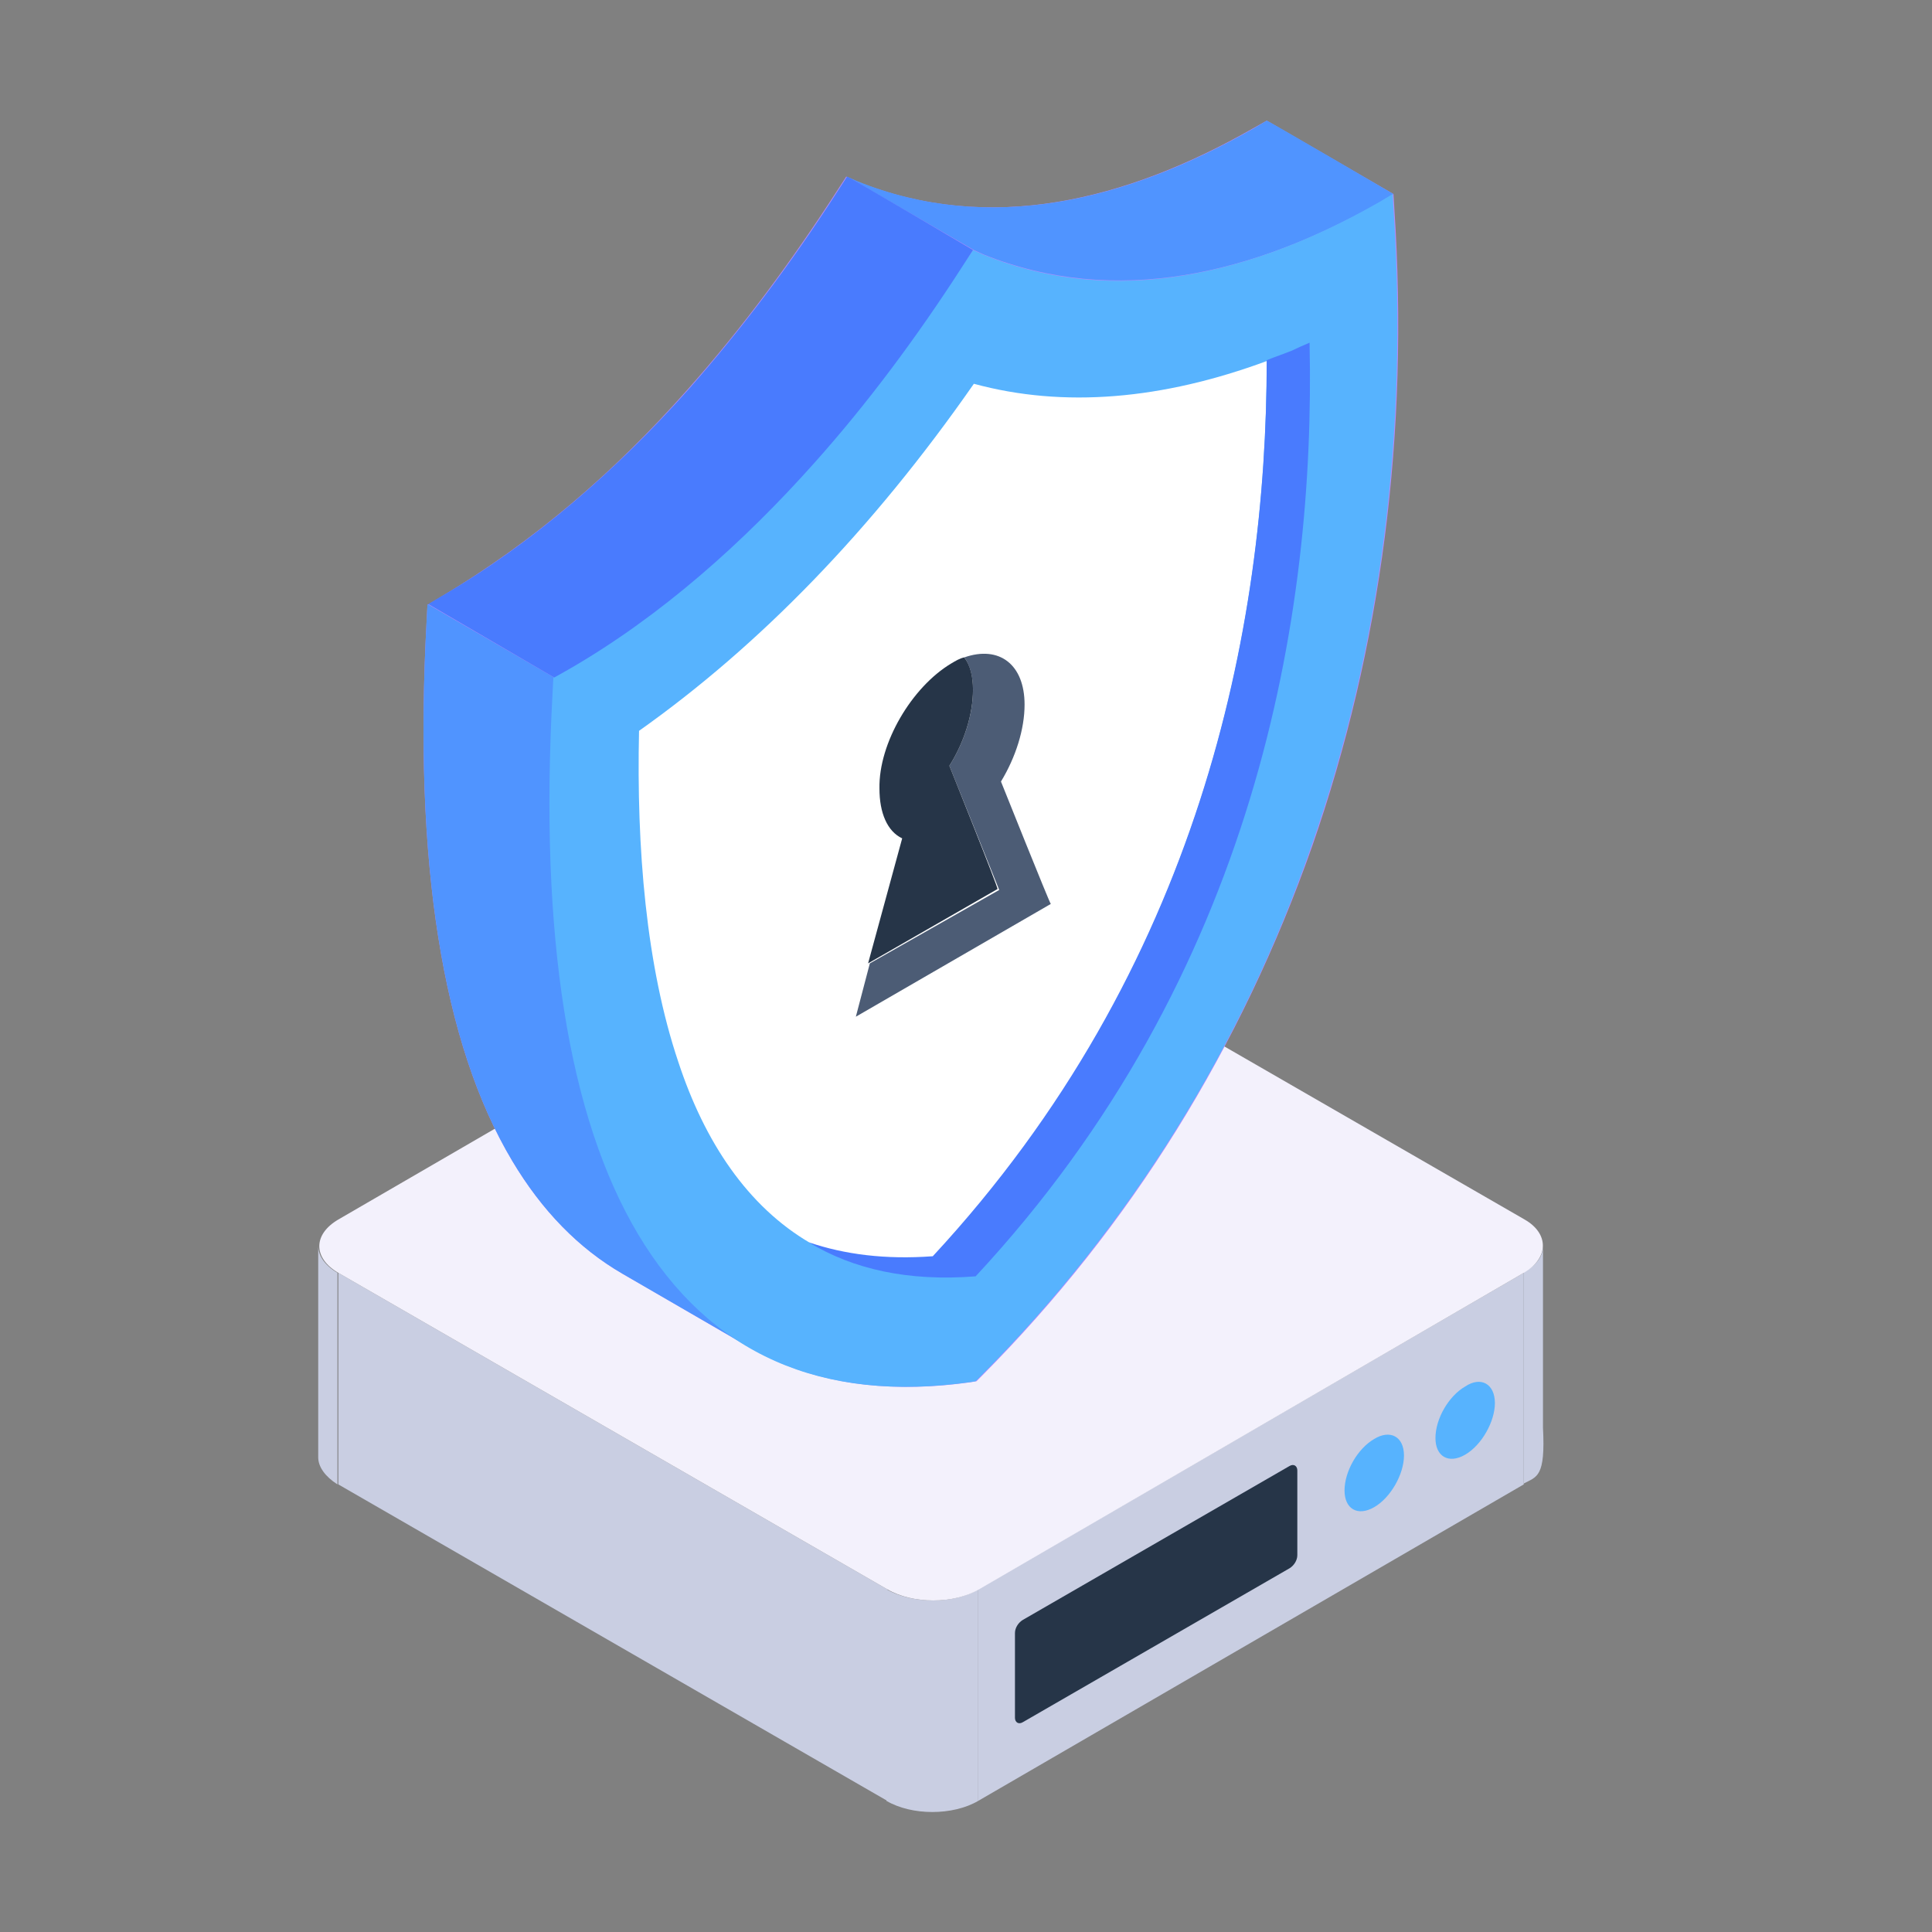 <?xml version="1.0" encoding="UTF-8"?>
<!-- Generator: Adobe Illustrator 26.0.0, SVG Export Plug-In . SVG Version: 6.00 Build 0)  -->
<svg xmlns="http://www.w3.org/2000/svg" xmlns:xlink="http://www.w3.org/1999/xlink" version="1.1" id="Livello_1" x="0px" y="0px" viewBox="0 0 221 221" style="enable-background:new 0 0 221 221;" xml:space="preserve">
<rect x="0" y="0" width="221" height="221" fill="#808080" stroke="none"/>
<style type="text/css">
	.st0{fill:#C9CEE2;}
	.st1{fill:#F3F1FC;}
	.st2{fill:#263548;}
	.st3{fill:#57B3FE;}
	.st4{fill:#B28AFD;}
	.st5{fill:#5094FF;}
	.st6{fill:#497BFE;}
	.st7{fill:#FFFFFF;}
	.st8{fill:#4C5C75;}
</style>
<path class="st0" d="M176.5,142.5l0,20.8c0.3,5.7-0.7,5.6-2.2,6.4l0-24.2C175.8,144.7,176.5,143.7,176.5,142.5L176.5,142.5z   M36.4,166.7l0-24.2c0,1.1,0.7,2.2,2.2,3.1l0,24.2C37.2,168.9,36.4,167.8,36.4,166.7z"></path>
<path class="st0" d="M174.3,145.6l0,24.2L111.9,206l0-24.2L174.3,145.6z M101.5,181.8l0,24.2l-62.8-36.2l0-24.2L101.5,181.8z"></path>
<path class="st0" d="M111.9,181.8l0,24.2c-2.9,1.7-7.6,1.7-10.5,0l0-24.2C104.4,183.5,109.1,183.5,111.9,181.8z"></path>
<path class="st1" d="M174.3,145.6L112,181.8c-2.9,1.7-7.6,1.7-10.5,0l-62.8-36.2c-2.9-1.7-2.9-4.4,0-6.1l62.4-36.2  c2.9-1.7,7.6-1.7,10.5,0l62.8,36.2C177.2,141.1,177.2,143.9,174.3,145.6L174.3,145.6z"></path>
<path class="st1" d="M106.7,178.6c-1.2,0-2.3-0.2-3-0.6l-61.4-35.5l61-35.5c0.7-0.4,1.9-0.6,3-0.6c1.2,0,2.3,0.2,3,0.6l61.4,35.5  l-61,35.5C109,178.4,107.9,178.6,106.7,178.6z"></path>
<path class="st2" d="M147.5,167.7c0.5-0.3,0.9,0,0.9,0.5l0,9.7c0,0.6-0.4,1.2-0.9,1.5L117,197c-0.5,0.3-0.9,0-0.9-0.5l0-9.7  c0-0.6,0.4-1.2,0.9-1.5L147.5,167.7L147.5,167.7z"></path>
<path class="st3" d="M160.6,166.5c0,2.1-1.5,4.8-3.4,5.9c-1.9,1.1-3.4,0.2-3.4-1.9c0-2.2,1.5-4.8,3.4-5.9  C159,163.5,160.6,164.3,160.6,166.5L160.6,166.5z M171,160.5c0,2.1-1.5,4.8-3.4,5.9c-1.9,1.1-3.4,0.2-3.4-1.9c0-2.2,1.5-4.8,3.4-5.9  C169.4,157.4,171,158.3,171,160.5z"></path>
<path class="st4" d="M150.1,96.8c-8.1,23-20.7,43.4-37.8,60.6l-0.6,0.6l-0.6,0.1c-9.9,1.4-18.4,0.1-25.4-4l-14.5-8.4  c-5-2.9-9.2-7.2-12.6-12.9c-8-13.4-11.3-34.2-9.8-61.7l0.1-1.9l1.5-0.9c10.7-6.4,19.8-14.2,28.3-23.8c6.3-7.1,11.9-14.7,17-22.6  l1.1-1.7l1.1,0.5c15.3,6.2,31,2.2,45.4-6l1.6-0.9l14.5,8.4l0.1,1.7C161.2,49.6,158,74.1,150.1,96.8z"></path>
<path class="st5" d="M159.4,22.2l-1.5,0.9c-14.4,8.2-30.2,12.1-45.4,6l-1.1-0.5l-14.5-8.4l1.1,0.5c15.3,6.2,31,2.2,45.4-6l1.5-0.9  C144.9,13.7,159.4,22.2,159.4,22.2z M85.7,154.1l-14.5-8.4c-5-2.9-9.2-7.2-12.6-12.9c-8-13.4-11.3-34.2-9.8-61.8l0.1-1.9l14.5,8.4  l-0.1,1.9c-1.5,27.6,1.8,48.4,9.8,61.8C76.5,146.9,80.7,151.2,85.7,154.1z"></path>
<path class="st3" d="M111.3,28.6l1.1,0.5c13.5,5.5,28.8,3.5,45.4-6l1.5-0.9l0.1,1.7c1.7,25.8-1.5,50.3-9.4,72.9  c-7.9,22.8-20.8,43.5-37.8,60.6l-0.6,0.6l-0.6,0.1c-17.1,2.4-29.8-3.2-38-16.9c-8-13.4-11.3-34.2-9.8-61.8l0.1-1.9l1.5-0.9  c16.6-9.7,31.8-25.3,45.3-46.4C110.2,30.3,111.3,28.6,111.3,28.6z"></path>
<path class="st6" d="M111.3,28.6l-1.1,1.7c-5.4,8.4-11.1,16-17,22.6C85.1,62,75.6,70.5,65,76.6l-1.6,0.9L49,69.1l1.5-0.9  C61,62.1,70.6,53.7,78.8,44.5c5.9-6.7,11.6-14.2,17-22.6l1.1-1.7C96.9,20.1,111.3,28.6,111.3,28.6z"></path>
<path class="st7" d="M144.9,41.3c0,30.7-7.7,69.6-38.2,102.5c-5.3,0.4-10-0.1-14-1.6c-7.2-4.2-12.1-11.6-15.1-20.7  c-3.7-11-4.8-24.5-4.5-37.9c13.7-9.7,26.6-22.9,38.3-39.7C121.7,46.7,133,45.7,144.9,41.3z"></path>
<path class="st6" d="M149.8,39.2c-0.7,0.3-1.4,0.6-2,0.9c-1,0.4-1.9,0.7-2.9,1.1c0,30.7-7.7,69.6-38.2,102.5  c-5.4,0.4-10.1-0.2-14.2-1.6c5.1,3.1,11.4,4.5,19.1,3.9C143.6,111.6,150.5,70.5,149.8,39.2z"></path>
<path class="st8" d="M114.5,89.4c1.7-2.8,2.7-6,2.7-8.8c0-4.6-2.9-6.8-6.9-5.4c0.7,0.9,1,2.3,1,3.7c0,2.8-1,6-2.7,8.7l5.7,14.2  l-14.8,8.4l-1.6,6.1l22.3-12.9C120.1,103.4,114.5,89.4,114.5,89.4z"></path>
<path class="st2" d="M108.6,87.6c1.7-2.7,2.7-5.9,2.7-8.7c0-1.5-0.3-2.8-1-3.7c-0.5,0.1-1,0.4-1.5,0.7c-4.5,2.7-8.3,9.1-8.2,14.3  c0,2.8,0.9,4.9,2.6,5.7l-3.9,14.3l14.8-8.5C114.3,101.8,108.6,87.6,108.6,87.6z"></path>
</svg>
